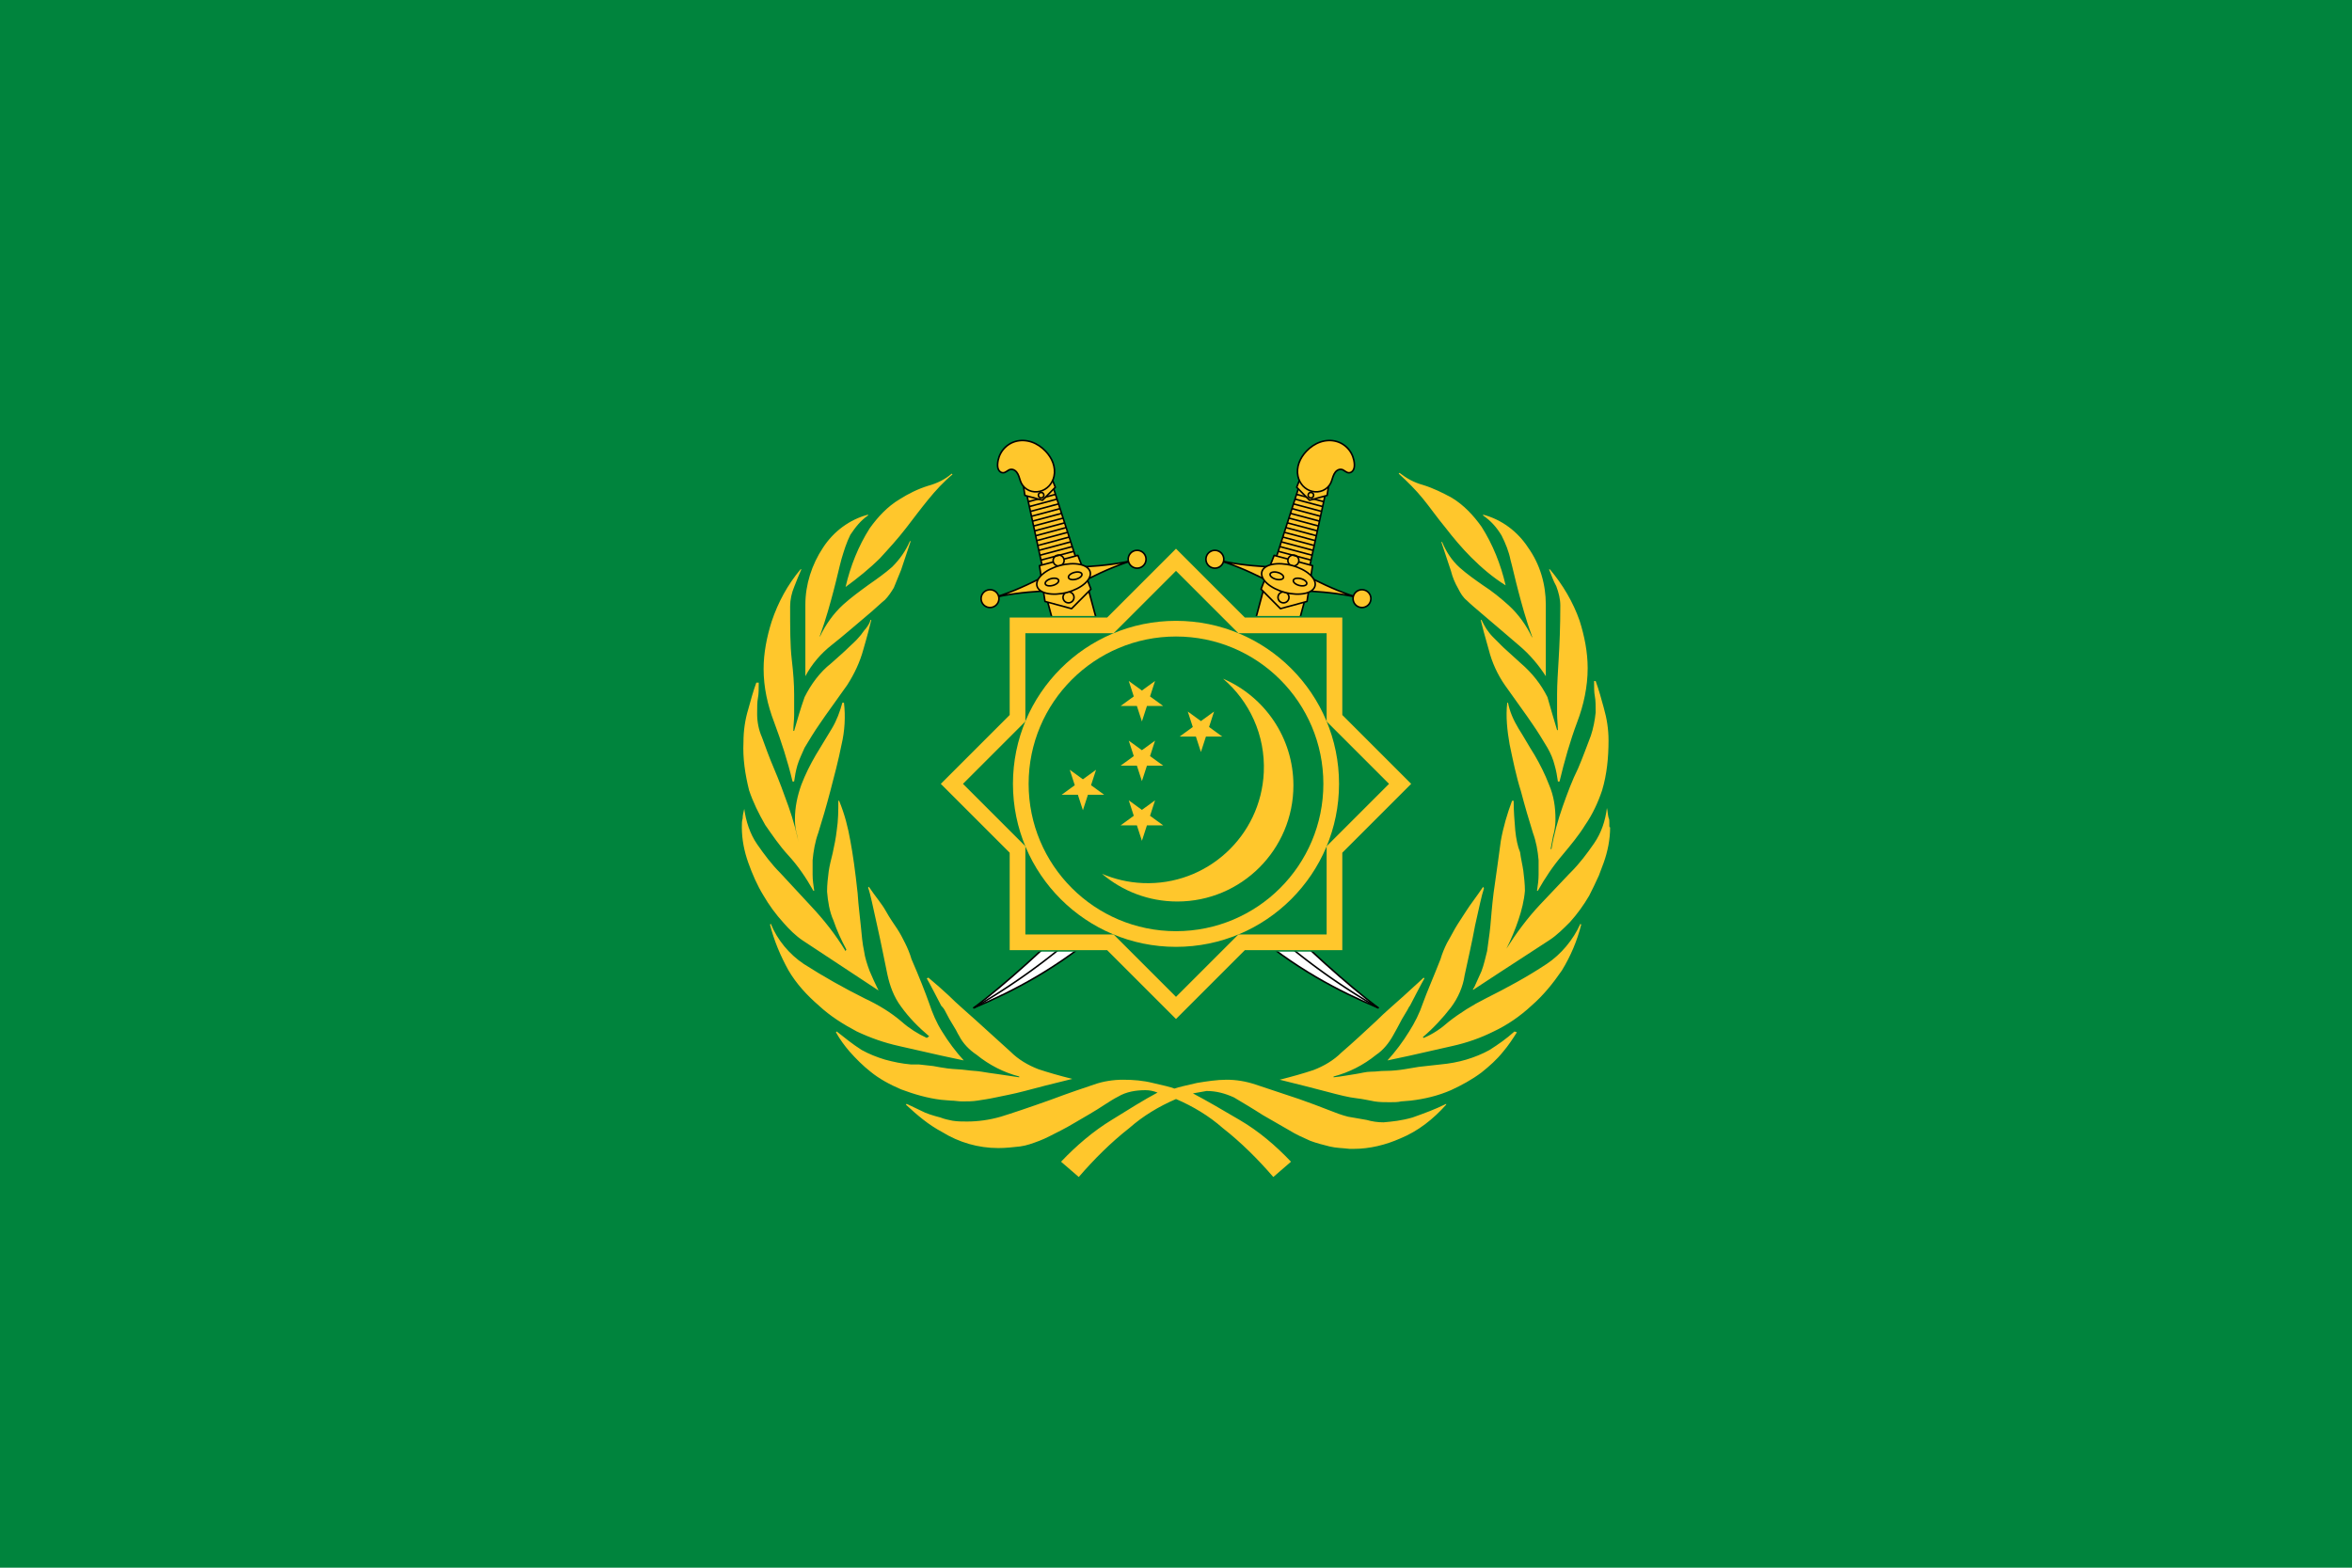 <?xml version="1.0" encoding="UTF-8" standalone="no"?>
<!-- Created with Inkscape (http://www.inkscape.org/) -->

<svg
   xmlns:dc="http://purl.org/dc/elements/1.1/"
   xmlns:cc="http://creativecommons.org/ns#"
   xmlns:rdf="http://www.w3.org/1999/02/22-rdf-syntax-ns#"
   xmlns:svg="http://www.w3.org/2000/svg"
   xmlns="http://www.w3.org/2000/svg"
   xmlns:sodipodi="http://sodipodi.sourceforge.net/DTD/sodipodi-0.dtd"
   xmlns:inkscape="http://www.inkscape.org/namespaces/inkscape"
   width="900"
   height="600"
   viewBox="0 0 238.125 158.75"
   version="1.1"
   id="svg12921"
   inkscape:version="0.92.3 (2405546, 2018-03-11)"
   sodipodi:docname="New army.svg">
  <defs
     id="defs12915">
    <inkscape:path-effect
       effect="skeletal"
       id="path-effect12261-3"
       is_visible="true"
       pattern="m 199.622,228.877 c 4.56,0 5.062,-0.392 6.238,-1.011 -1.18,-0.617 -1.678,-1.007 -6.238,-1.007 z"
       copytype="single_stretched"
       prop_scale="1"
       scale_y_rel="false"
       spacing="0"
       normal_offset="0"
       tang_offset="0"
       prop_units="false"
       vertical_pattern="false"
       fuse_tolerance="0" />
    <inkscape:path-effect
       effect="spiro"
       id="path-effect11593-20"
       is_visible="true" />
    <inkscape:path-effect
       effect="spiro"
       id="path-effect11593-5-07"
       is_visible="true" />
    <inkscape:path-effect
       effect="spiro"
       id="path-effect11593-1-7"
       is_visible="true" />
    <inkscape:path-effect
       effect="spiro"
       id="path-effect11593-2-1"
       is_visible="true" />
    <inkscape:path-effect
       effect="spiro"
       id="path-effect11593-29-79"
       is_visible="true" />
    <inkscape:path-effect
       effect="spiro"
       id="path-effect11593-8-1"
       is_visible="true" />
    <inkscape:path-effect
       effect="spiro"
       id="path-effect11593-57-1"
       is_visible="true" />
    <inkscape:path-effect
       effect="spiro"
       id="path-effect11593-86-6"
       is_visible="true" />
    <inkscape:path-effect
       effect="spiro"
       id="path-effect11593-9-3"
       is_visible="true" />
    <inkscape:path-effect
       effect="spiro"
       id="path-effect11593-0-98"
       is_visible="true" />
    <inkscape:path-effect
       effect="spiro"
       id="path-effect11593-13-9"
       is_visible="true" />
    <inkscape:path-effect
       effect="spiro"
       id="path-effect11593-90-95"
       is_visible="true" />
    <inkscape:path-effect
       effect="spiro"
       id="path-effect11593-23-4"
       is_visible="true" />
    <inkscape:path-effect
       effect="skeletal"
       id="path-effect12805"
       is_visible="true"
       pattern="m 199.622,228.877 c 4.56,0 5.062,-0.392 6.238,-1.011 -1.18,-0.617 -1.678,-1.007 -6.238,-1.007 z"
       copytype="single_stretched"
       prop_scale="1"
       scale_y_rel="false"
       spacing="0"
       normal_offset="0"
       tang_offset="0"
       prop_units="false"
       vertical_pattern="false"
       fuse_tolerance="0" />
    <inkscape:path-effect
       effect="spiro"
       id="path-effect12807"
       is_visible="true" />
    <inkscape:path-effect
       effect="spiro"
       id="path-effect12809"
       is_visible="true" />
    <inkscape:path-effect
       effect="spiro"
       id="path-effect12811"
       is_visible="true" />
    <inkscape:path-effect
       effect="spiro"
       id="path-effect12813"
       is_visible="true" />
    <inkscape:path-effect
       effect="spiro"
       id="path-effect12815"
       is_visible="true" />
    <inkscape:path-effect
       effect="spiro"
       id="path-effect12817"
       is_visible="true" />
    <inkscape:path-effect
       effect="spiro"
       id="path-effect12819"
       is_visible="true" />
    <inkscape:path-effect
       effect="spiro"
       id="path-effect12821"
       is_visible="true" />
    <inkscape:path-effect
       effect="spiro"
       id="path-effect12823"
       is_visible="true" />
    <inkscape:path-effect
       effect="spiro"
       id="path-effect12825"
       is_visible="true" />
    <inkscape:path-effect
       effect="spiro"
       id="path-effect12827"
       is_visible="true" />
    <inkscape:path-effect
       effect="spiro"
       id="path-effect12829"
       is_visible="true" />
    <inkscape:path-effect
       effect="spiro"
       id="path-effect12831"
       is_visible="true" />
  </defs>
  <sodipodi:namedview
     id="base"
     pagecolor="#ffffff"
     bordercolor="#666666"
     borderopacity="1.0"
     inkscape:pageopacity="0.0"
     inkscape:pageshadow="2"
     inkscape:zoom="0.3499999999999999"
     inkscape:cx="-87.14285714285734"
     inkscape:cy="559.9999999999998"
     inkscape:document-units="px"
     inkscape:current-layer="layer1"
     showgrid="false"
     units="px"
     inkscape:window-width="1366"
     inkscape:window-height="716"
     inkscape:window-x="-8"
     inkscape:window-y="-8"
     inkscape:window-maximized="1" />
  <g
     inkscape:label="Layer 1"
     inkscape:groupmode="layer"
     id="layer1"
     transform="translate(0,-138.25)">
    <g
       id="g13772"
       transform="translate(158.372,33.262)">
      <rect
         style="opacity:1;fill:#00843d;fill-opacity:1;stroke:none;stroke-width:1.587;stroke-linecap:round;stroke-linejoin:round;stroke-miterlimit:4;stroke-dasharray:none;stroke-opacity:1;paint-order:normal"
         id="rect9358"
         width="238.125"
         height="158.75"
         x="-158.372"
         y="104.988" />
      <g
         id="g12709"
         transform="matrix(-1.905,0.51,0.51,1.903,228.932,-389.161)"
         style="stroke:#000000;stroke-width:0.081;stroke-linejoin:round;stroke-miterlimit:4;stroke-dasharray:none;stroke-opacity:1">
        <path
           inkscape:original-d="m 209.5166917932478,235.907016565417 a 33.78162002563476,33.78162002563476 0 0 1 -9.8944074260411,23.8872125995936"
           inkscape:path-effect="#path-effect12261-3"
           id="path12645"
           d="m 208.508,235.907 c 0.004,8.586 -3.472,15.147 -4.664,17.335 -1.379,2.53 -3.058,5.064 -4.22,6.554 1.722,-1.345 3.608,-3.039 5.478,-5.791 1.542,-2.27 5.42,-8.759 5.424,-18.097 z"
           style="opacity:1;fill:#ffffff;fill-opacity:1;stroke:#000000;stroke-width:0.081;stroke-linecap:round;stroke-linejoin:round;stroke-miterlimit:4;stroke-dasharray:none;stroke-opacity:1;paint-order:normal"
           inkscape:connector-curvature="0" />
        <path
           sodipodi:open="true"
           d="m 209.517,235.907 a 33.782,33.782 0 0 1 -9.894,23.887"
           sodipodi:end="0.7853981633974483"
           sodipodi:start="0"
           sodipodi:ry="33.78162002563477"
           sodipodi:rx="33.78162002563477"
           sodipodi:cy="235.9070281982422"
           sodipodi:cx="175.7350769042969"
           sodipodi:type="arc"
           id="path12647"
           style="opacity:1;fill:none;fill-opacity:1;stroke:#000000;stroke-width:0.081;stroke-linecap:round;stroke-linejoin:round;stroke-miterlimit:4;stroke-dasharray:none;stroke-opacity:1;paint-order:normal" />
        <rect
           y="235.196"
           x="208.424"
           height="1.812"
           width="2.186"
           id="rect12649"
           style="opacity:1;fill:#ffc72c;fill-opacity:1;stroke:#000000;stroke-width:0.081;stroke-linecap:round;stroke-linejoin:round;stroke-miterlimit:4;stroke-dasharray:none;stroke-opacity:1;paint-order:normal" />
        <g
           style="fill:#ffc72c;fill-opacity:1;stroke:#000000;stroke-width:0.081;stroke-linejoin:round;stroke-miterlimit:4;stroke-dasharray:none;stroke-opacity:1"
           id="g12707"
           transform="translate(10.792,212.941)">
          <g
             style="fill:#ffc72c;fill-opacity:1;stroke:#000000;stroke-width:0.081;stroke-linejoin:round;stroke-miterlimit:4;stroke-dasharray:none;stroke-opacity:1"
             id="g12653"
             transform="translate(-0.019)">
            <path
               sodipodi:nodetypes="ccccc"
               inkscape:connector-curvature="0"
               id="path12651"
               d="m 197.853,20.516 0.194,-3.966 h 1.393 l 0.194,3.966 z"
               style="fill:#ffc72c;fill-opacity:1;stroke:#000000;stroke-width:0.081;stroke-linecap:butt;stroke-linejoin:round;stroke-miterlimit:4;stroke-dasharray:none;stroke-opacity:1" />
          </g>
          <path
             sodipodi:nodetypes="cccccc"
             inkscape:connector-curvature="0"
             id="path12655"
             d="m 199.745,20.404 0.2,1.851 -1.221,0.711 -1.221,-0.711 0.2,-1.851 z"
             style="fill:#ffc72c;fill-opacity:1;stroke:#000000;stroke-width:0.081;stroke-linecap:butt;stroke-linejoin:round;stroke-miterlimit:4;stroke-dasharray:none;stroke-opacity:1" />
          <circle
             style="opacity:1;fill:#ffc72c;fill-opacity:1;stroke:#000000;stroke-width:0.081;stroke-linecap:round;stroke-linejoin:round;stroke-miterlimit:4;stroke-dasharray:none;stroke-opacity:1;paint-order:normal"
             id="circle12657"
             cx="198.725"
             cy="20.404"
             r="0.282" />
          <circle
             r="0.282"
             cy="22.365"
             cx="198.725"
             id="circle12659"
             style="opacity:1;fill:#ffc72c;fill-opacity:1;stroke:#000000;stroke-width:0.081;stroke-linecap:round;stroke-linejoin:round;stroke-miterlimit:4;stroke-dasharray:none;stroke-opacity:1;paint-order:normal" />
          <path
             sodipodi:nodetypes="ccccc"
             inkscape:connector-curvature="0"
             id="path12661"
             d="m 198.725,22.003 c 0,0 -2.2,-0.634 -3.909,-0.618 1.709,0.015 3.909,-0.618 3.909,-0.618 0,0 2.2,0.634 3.909,0.618 -1.709,-0.015 -3.909,0.618 -3.909,0.618 z"
             style="opacity:1;fill:#ffc72c;fill-opacity:1;stroke:#000000;stroke-width:0.081;stroke-linecap:butt;stroke-linejoin:round;stroke-miterlimit:4;stroke-dasharray:none;stroke-opacity:1" />
          <circle
             style="opacity:1;fill:#ffc72c;fill-opacity:1;stroke:#000000;stroke-width:0.081;stroke-linecap:round;stroke-linejoin:round;stroke-miterlimit:4;stroke-dasharray:none;stroke-opacity:1;paint-order:normal"
             id="circle12663"
             cx="194.816"
             cy="21.384"
             r="0.459" />
          <circle
             r="0.459"
             cy="21.384"
             cx="202.634"
             id="circle12665"
             style="opacity:1;fill:#ffc72c;fill-opacity:1;stroke:#000000;stroke-width:0.081;stroke-linecap:round;stroke-linejoin:round;stroke-miterlimit:4;stroke-dasharray:none;stroke-opacity:1;paint-order:normal" />
          <ellipse
             style="opacity:1;fill:#ffc72c;fill-opacity:1;stroke:#000000;stroke-width:0.081;stroke-linecap:round;stroke-linejoin:round;stroke-miterlimit:4;stroke-dasharray:none;stroke-opacity:1;paint-order:normal"
             id="ellipse12667"
             cx="198.725"
             cy="21.384"
             rx="1.412"
             ry="0.715" />
          <g
             id="g12673"
             style="fill:#ffc72c;fill-opacity:1;stroke:#000000;stroke-width:0.081;stroke-linejoin:round;stroke-miterlimit:4;stroke-dasharray:none;stroke-opacity:1"
             transform="translate(-0.058)">
            <ellipse
               style="opacity:1;fill:#ffc72c;fill-opacity:1;stroke:#000000;stroke-width:0.081;stroke-linecap:round;stroke-linejoin:round;stroke-miterlimit:4;stroke-dasharray:none;stroke-opacity:1;paint-order:normal"
               id="ellipse12669"
               cx="198.165"
               cy="21.384"
               rx="0.356"
               ry="0.18" />
            <ellipse
               ry="0.18"
               rx="0.356"
               cy="21.384"
               cx="199.401"
               id="ellipse12671"
               style="opacity:1;fill:#ffc72c;fill-opacity:1;stroke:#000000;stroke-width:0.081;stroke-linecap:round;stroke-linejoin:round;stroke-miterlimit:4;stroke-dasharray:none;stroke-opacity:1;paint-order:normal" />
          </g>
          <path
             style="fill:#ffc72c;fill-opacity:1;stroke:#000000;stroke-width:0.081;stroke-linecap:butt;stroke-linejoin:round;stroke-miterlimit:4;stroke-dasharray:none;stroke-opacity:1"
             d="m 198.002,17.079 h 1.445"
             id="path12681"
             inkscape:connector-curvature="0"
             inkscape:path-effect="#path-effect11593-20"
             inkscape:original-d="m 198.0023590247022,17.0791171240659 c 0.4817436003532,-2.6458333401e-4 0.9633048690413,-2.6458333401e-4 1.4446838060644,0" />
          <path
             style="fill:#ffc72c;fill-opacity:1;stroke:#000000;stroke-width:0.081;stroke-linecap:butt;stroke-linejoin:round;stroke-miterlimit:4;stroke-dasharray:none;stroke-opacity:1"
             d="m 199.4,15.498 0.133,1.226 -0.808,0.471 -0.808,-0.471 0.133,-1.226 z"
             id="path12675"
             inkscape:connector-curvature="0"
             sodipodi:nodetypes="cccccc" />
          <path
             style="fill:#ffc72c;fill-opacity:1;stroke:#000000;stroke-width:0.081;stroke-linecap:butt;stroke-linejoin:round;stroke-miterlimit:4;stroke-dasharray:none;stroke-opacity:1"
             d="m 200.469,14.805 c -0.08,-0.246 -0.235,-0.467 -0.44,-0.625 -0.205,-0.158 -0.459,-0.251 -0.718,-0.261 -0.29,-0.011 -0.58,0.081 -0.821,0.242 -0.241,0.161 -0.435,0.389 -0.573,0.644 -0.112,0.208 -0.19,0.436 -0.21,0.671 -0.02,0.235 0.019,0.478 0.127,0.687 0.086,0.166 0.215,0.31 0.373,0.41 0.158,0.099 0.345,0.153 0.532,0.148 0.187,-0.005 0.372,-0.07 0.519,-0.186 0.146,-0.116 0.252,-0.284 0.289,-0.467 0.033,-0.162 0.013,-0.332 0.048,-0.494 0.017,-0.081 0.049,-0.16 0.103,-0.223 0.054,-0.063 0.132,-0.107 0.215,-0.11 0.067,-0.002 0.131,0.022 0.194,0.044 0.063,0.021 0.13,0.04 0.196,0.027 0.05,-0.01 0.095,-0.038 0.128,-0.076 0.033,-0.038 0.055,-0.085 0.066,-0.134 0.022,-0.098 0.002,-0.202 -0.029,-0.298 z"
             id="path12677"
             inkscape:connector-curvature="0" />
          <circle
             r="0.141"
             cy="16.929"
             cx="198.725"
             id="circle12679"
             style="opacity:1;fill:#ffc72c;fill-opacity:1;stroke:#000000;stroke-width:0.081;stroke-linecap:round;stroke-linejoin:round;stroke-miterlimit:4;stroke-dasharray:none;stroke-opacity:1;paint-order:normal" />
          <path
             style="fill:#ffc72c;fill-opacity:1;stroke:#000000;stroke-width:0.081;stroke-linecap:butt;stroke-linejoin:round;stroke-miterlimit:4;stroke-dasharray:none;stroke-opacity:1"
             d="m 197.99,17.335 h 1.47"
             id="path12683"
             inkscape:connector-curvature="0"
             inkscape:path-effect="#path-effect11593-5-07"
             inkscape:original-d="m 197.9898530457785,17.33488316681058 c 0.4900840763624,-2.64583334e-4 0.9799826643329,-2.64583334e-4 1.4696957639118,0" />
          <path
             style="fill:#ffc72c;fill-opacity:1;stroke:#000000;stroke-width:0.081;stroke-linecap:butt;stroke-linejoin:round;stroke-miterlimit:4;stroke-dasharray:none;stroke-opacity:1"
             d="m 197.977,17.591 h 1.495"
             id="path12685"
             inkscape:connector-curvature="0"
             inkscape:path-effect="#path-effect11593-1-7"
             inkscape:original-d="m 197.9773470668549,17.59064920955529 c 0.4984245523715,-2.64583334e-4 0.9966604596244,-2.64583334e-4 1.4947077217591,0" />
          <path
             style="fill:#ffc72c;fill-opacity:1;stroke:#000000;stroke-width:0.081;stroke-linecap:butt;stroke-linejoin:round;stroke-miterlimit:4;stroke-dasharray:none;stroke-opacity:1"
             d="m 197.965,17.846 h 1.52"
             id="path12687"
             inkscape:connector-curvature="0"
             inkscape:path-effect="#path-effect11593-2-1"
             inkscape:original-d="m 197.9648410879313,17.84641525229994 c 0.5067650283806,-2.64583334e-4 1.013338254916,-2.64583334e-4 1.5197196796063,0" />
          <path
             style="fill:#ffc72c;fill-opacity:1;stroke:#000000;stroke-width:0.081;stroke-linecap:butt;stroke-linejoin:round;stroke-miterlimit:4;stroke-dasharray:none;stroke-opacity:1"
             d="m 197.952,18.102 h 1.545"
             id="path12689"
             inkscape:connector-curvature="0"
             inkscape:path-effect="#path-effect11593-29-79"
             inkscape:original-d="m 197.9523351090077,18.1021812950446 c 0.5151055043896,-2.64583334e-4 1.0300160502074,-2.64583334e-4 1.5447316374535,0" />
          <path
             style="fill:#ffc72c;fill-opacity:1;stroke:#000000;stroke-width:0.081;stroke-linecap:butt;stroke-linejoin:round;stroke-miterlimit:4;stroke-dasharray:none;stroke-opacity:1"
             d="m 197.94,18.358 h 1.57"
             id="path12691"
             inkscape:connector-curvature="0"
             inkscape:path-effect="#path-effect11593-8-1"
             inkscape:original-d="m 197.939829130084,18.35794733778925 c 0.5234459803988,-2.64583334e-4 1.046693845499,-2.64583334e-4 1.5697435953008,0" />
          <path
             style="fill:#ffc72c;fill-opacity:1;stroke:#000000;stroke-width:0.081;stroke-linecap:butt;stroke-linejoin:round;stroke-miterlimit:4;stroke-dasharray:none;stroke-opacity:1"
             d="m 197.927,18.614 h 1.595"
             id="path12693"
             inkscape:connector-curvature="0"
             inkscape:path-effect="#path-effect11593-57-1"
             inkscape:original-d="m 197.9273231511604,18.6137133805339 c 0.5317864564078,-2.64583334e-4 1.0633716407905,-2.64583334e-4 1.594755553148,0" />
          <path
             style="fill:#ffc72c;fill-opacity:1;stroke:#000000;stroke-width:0.081;stroke-linecap:butt;stroke-linejoin:round;stroke-miterlimit:4;stroke-dasharray:none;stroke-opacity:1"
             d="m 197.915,18.869 h 1.62"
             id="path12695"
             inkscape:connector-curvature="0"
             inkscape:path-effect="#path-effect11593-86-6"
             inkscape:original-d="m 197.9148171722368,18.86947942327862 c 0.5401269324169,-2.64583334e-4 1.080049436082,-2.64583334e-4 1.6197675109953,0" />
          <path
             style="fill:#ffc72c;fill-opacity:1;stroke:#000000;stroke-width:0.081;stroke-linecap:butt;stroke-linejoin:round;stroke-miterlimit:4;stroke-dasharray:none;stroke-opacity:1"
             d="m 197.902,19.125 h 1.645"
             id="path12697"
             inkscape:connector-curvature="0"
             inkscape:path-effect="#path-effect11593-9-3"
             inkscape:original-d="m 197.9023111933132,19.12524546602327 c 0.548467408426,-2.64583334e-4 1.0967272313735,-2.64583334e-4 1.6447794688425,0" />
          <path
             style="fill:#ffc72c;fill-opacity:1;stroke:#000000;stroke-width:0.081;stroke-linecap:butt;stroke-linejoin:round;stroke-miterlimit:4;stroke-dasharray:none;stroke-opacity:1"
             d="m 197.89,19.381 h 1.67"
             id="path12699"
             inkscape:connector-curvature="0"
             inkscape:path-effect="#path-effect11593-0-98"
             inkscape:original-d="m 197.8898052143896,19.38101150876792 c 0.5568078844351,-2.64583334e-4 1.113405026665,-2.64583334e-4 1.6697914266897,0" />
          <path
             style="fill:#ffc72c;fill-opacity:1;stroke:#000000;stroke-width:0.081;stroke-linecap:butt;stroke-linejoin:round;stroke-miterlimit:4;stroke-dasharray:none;stroke-opacity:1"
             d="m 197.877,19.637 h 1.695"
             id="path12701"
             inkscape:connector-curvature="0"
             inkscape:path-effect="#path-effect11593-13-9"
             inkscape:original-d="m 197.8772992354659,19.63677755151257 c 0.5651483604443,-2.64583334e-4 1.1300828219566,-2.64583334e-4 1.6948033845371,0" />
          <path
             style="fill:#ffc72c;fill-opacity:1;stroke:#000000;stroke-width:0.081;stroke-linecap:butt;stroke-linejoin:round;stroke-miterlimit:4;stroke-dasharray:none;stroke-opacity:1"
             d="m 197.865,19.893 h 1.72"
             id="path12703"
             inkscape:connector-curvature="0"
             inkscape:path-effect="#path-effect11593-90-95"
             inkscape:original-d="m 197.8647932565422,19.89254359425722 c 0.5734888364534,-2.64583334e-4 1.1467606172482,-2.64583334e-4 1.7198153423843,0" />
          <path
             style="fill:#ffc72c;fill-opacity:1;stroke:#000000;stroke-width:0.081;stroke-linecap:butt;stroke-linejoin:round;stroke-miterlimit:4;stroke-dasharray:none;stroke-opacity:1"
             d="m 197.852,20.148 h 1.745"
             id="path12705"
             inkscape:connector-curvature="0"
             inkscape:path-effect="#path-effect11593-23-4"
             inkscape:original-d="m 197.8522872776186,20.14830963700189 c 0.5818293124624,-2.6458333401e-4 1.1634384125396,-2.6458333401e-4 1.7448273002316,0" />
        </g>
      </g>
      <g
         style="stroke:#000000;stroke-width:0.081;stroke-linejoin:round;stroke-miterlimit:4;stroke-dasharray:none;stroke-opacity:1"
         transform="matrix(1.905,0.51,-0.51,1.903,-307.551,-389.161)"
         id="g12643">
        <path
           inkscape:connector-curvature="0"
           style="opacity:1;fill:#ffffff;fill-opacity:1;stroke:#000000;stroke-width:0.081;stroke-linecap:round;stroke-linejoin:round;stroke-miterlimit:4;stroke-dasharray:none;stroke-opacity:1;paint-order:normal"
           d="m 208.508,235.907 c 0.004,8.586 -3.472,15.147 -4.664,17.335 -1.379,2.53 -3.058,5.064 -4.22,6.554 1.722,-1.345 3.608,-3.039 5.478,-5.791 1.542,-2.27 5.42,-8.759 5.424,-18.097 z"
           id="path12258-7"
           inkscape:path-effect="#path-effect12261-3"
           inkscape:original-d="m 209.5166917932478,235.907016565417 a 33.78162002563476,33.78162002563476 0 0 1 -9.8944074260411,23.8872125995936" />
        <path
           style="opacity:1;fill:none;fill-opacity:1;stroke:#000000;stroke-width:0.081;stroke-linecap:round;stroke-linejoin:round;stroke-miterlimit:4;stroke-dasharray:none;stroke-opacity:1;paint-order:normal"
           id="path11731-1"
           sodipodi:type="arc"
           sodipodi:cx="175.7350769042969"
           sodipodi:cy="235.9070281982422"
           sodipodi:rx="33.78162002563477"
           sodipodi:ry="33.78162002563477"
           sodipodi:start="0"
           sodipodi:end="0.7853981633974483"
           d="m 209.517,235.907 a 33.782,33.782 0 0 1 -9.894,23.887"
           sodipodi:open="true" />
        <rect
           style="opacity:1;fill:#ffc72c;fill-opacity:1;stroke:#000000;stroke-width:0.081;stroke-linecap:round;stroke-linejoin:round;stroke-miterlimit:4;stroke-dasharray:none;stroke-opacity:1;paint-order:normal"
           id="rect11919-78"
           width="2.186"
           height="1.812"
           x="208.424"
           y="235.196" />
        <g
           transform="translate(10.792,212.941)"
           id="g11729-1"
           style="fill:#ffc72c;fill-opacity:1;stroke:#000000;stroke-width:0.081;stroke-linejoin:round;stroke-miterlimit:4;stroke-dasharray:none;stroke-opacity:1">
          <g
             transform="translate(-0.019)"
             id="g11578-6"
             style="fill:#ffc72c;fill-opacity:1;stroke:#000000;stroke-width:0.081;stroke-linejoin:round;stroke-miterlimit:4;stroke-dasharray:none;stroke-opacity:1">
            <path
               style="fill:#ffc72c;fill-opacity:1;stroke:#000000;stroke-width:0.081;stroke-linecap:butt;stroke-linejoin:round;stroke-miterlimit:4;stroke-dasharray:none;stroke-opacity:1"
               d="m 197.853,20.516 0.194,-3.966 h 1.393 l 0.194,3.966 z"
               id="path11570-4"
               inkscape:connector-curvature="0"
               sodipodi:nodetypes="ccccc" />
          </g>
          <path
             style="fill:#ffc72c;fill-opacity:1;stroke:#000000;stroke-width:0.081;stroke-linecap:butt;stroke-linejoin:round;stroke-miterlimit:4;stroke-dasharray:none;stroke-opacity:1"
             d="m 199.745,20.404 0.2,1.851 -1.221,0.711 -1.221,-0.711 0.2,-1.851 z"
             id="path11568-89"
             inkscape:connector-curvature="0"
             sodipodi:nodetypes="cccccc" />
          <circle
             r="0.282"
             cy="20.404"
             cx="198.725"
             id="path11521-6-6"
             style="opacity:1;fill:#ffc72c;fill-opacity:1;stroke:#000000;stroke-width:0.081;stroke-linecap:round;stroke-linejoin:round;stroke-miterlimit:4;stroke-dasharray:none;stroke-opacity:1;paint-order:normal" />
          <circle
             style="opacity:1;fill:#ffc72c;fill-opacity:1;stroke:#000000;stroke-width:0.081;stroke-linecap:round;stroke-linejoin:round;stroke-miterlimit:4;stroke-dasharray:none;stroke-opacity:1;paint-order:normal"
             id="circle11558-0"
             cx="198.725"
             cy="22.365"
             r="0.282" />
          <path
             style="opacity:1;fill:#ffc72c;fill-opacity:1;stroke:#000000;stroke-width:0.081;stroke-linecap:butt;stroke-linejoin:round;stroke-miterlimit:4;stroke-dasharray:none;stroke-opacity:1"
             d="m 198.725,22.003 c 0,0 -2.2,-0.634 -3.909,-0.618 1.709,0.015 3.909,-0.618 3.909,-0.618 0,0 2.2,0.634 3.909,0.618 -1.709,-0.015 -3.909,0.618 -3.909,0.618 z"
             id="path11531-9"
             inkscape:connector-curvature="0"
             sodipodi:nodetypes="ccccc" />
          <circle
             r="0.459"
             cy="21.384"
             cx="194.816"
             id="path11521-63"
             style="opacity:1;fill:#ffc72c;fill-opacity:1;stroke:#000000;stroke-width:0.081;stroke-linecap:round;stroke-linejoin:round;stroke-miterlimit:4;stroke-dasharray:none;stroke-opacity:1;paint-order:normal" />
          <circle
             style="opacity:1;fill:#ffc72c;fill-opacity:1;stroke:#000000;stroke-width:0.081;stroke-linecap:round;stroke-linejoin:round;stroke-miterlimit:4;stroke-dasharray:none;stroke-opacity:1;paint-order:normal"
             id="circle11525-96"
             cx="202.634"
             cy="21.384"
             r="0.459" />
          <ellipse
             ry="0.715"
             rx="1.412"
             cy="21.384"
             cx="198.725"
             id="path11533-97"
             style="opacity:1;fill:#ffc72c;fill-opacity:1;stroke:#000000;stroke-width:0.081;stroke-linecap:round;stroke-linejoin:round;stroke-miterlimit:4;stroke-dasharray:none;stroke-opacity:1;paint-order:normal" />
          <g
             transform="translate(-0.058)"
             style="fill:#ffc72c;fill-opacity:1;stroke:#000000;stroke-width:0.081;stroke-linejoin:round;stroke-miterlimit:4;stroke-dasharray:none;stroke-opacity:1"
             id="g11541-28">
            <ellipse
               ry="0.18"
               rx="0.356"
               cy="21.384"
               cx="198.165"
               id="ellipse11535-3"
               style="opacity:1;fill:#ffc72c;fill-opacity:1;stroke:#000000;stroke-width:0.081;stroke-linecap:round;stroke-linejoin:round;stroke-miterlimit:4;stroke-dasharray:none;stroke-opacity:1;paint-order:normal" />
            <ellipse
               style="opacity:1;fill:#ffc72c;fill-opacity:1;stroke:#000000;stroke-width:0.081;stroke-linecap:round;stroke-linejoin:round;stroke-miterlimit:4;stroke-dasharray:none;stroke-opacity:1;paint-order:normal"
               id="ellipse11537-8"
               cx="199.401"
               cy="21.384"
               rx="0.356"
               ry="0.18" />
          </g>
          <path
             inkscape:original-d="m 198.0023590247022,17.0791171240659 c 0.4817436003532,-2.6458333401e-4 0.9633048690413,-2.6458333401e-4 1.4446838060644,0"
             inkscape:path-effect="#path-effect11593-20"
             inkscape:connector-curvature="0"
             id="path11591-49"
             d="m 198.002,17.079 h 1.445"
             style="fill:#ffc72c;fill-opacity:1;stroke:#000000;stroke-width:0.081;stroke-linecap:butt;stroke-linejoin:round;stroke-miterlimit:4;stroke-dasharray:none;stroke-opacity:1" />
          <path
             sodipodi:nodetypes="cccccc"
             inkscape:connector-curvature="0"
             id="path11585-6"
             d="m 199.4,15.498 0.133,1.226 -0.808,0.471 -0.808,-0.471 0.133,-1.226 z"
             style="fill:#ffc72c;fill-opacity:1;stroke:#000000;stroke-width:0.081;stroke-linecap:butt;stroke-linejoin:round;stroke-miterlimit:4;stroke-dasharray:none;stroke-opacity:1" />
          <path
             inkscape:connector-curvature="0"
             id="path11580-1"
             d="m 200.469,14.805 c -0.08,-0.246 -0.235,-0.467 -0.44,-0.625 -0.205,-0.158 -0.459,-0.251 -0.718,-0.261 -0.29,-0.011 -0.58,0.081 -0.821,0.242 -0.241,0.161 -0.435,0.389 -0.573,0.644 -0.112,0.208 -0.19,0.436 -0.21,0.671 -0.02,0.235 0.019,0.478 0.127,0.687 0.086,0.166 0.215,0.31 0.373,0.41 0.158,0.099 0.345,0.153 0.532,0.148 0.187,-0.005 0.372,-0.07 0.519,-0.186 0.146,-0.116 0.252,-0.284 0.289,-0.467 0.033,-0.162 0.013,-0.332 0.048,-0.494 0.017,-0.081 0.049,-0.16 0.103,-0.223 0.054,-0.063 0.132,-0.107 0.215,-0.11 0.067,-0.002 0.131,0.022 0.194,0.044 0.063,0.021 0.13,0.04 0.196,0.027 0.05,-0.01 0.095,-0.038 0.128,-0.076 0.033,-0.038 0.055,-0.085 0.066,-0.134 0.022,-0.098 0.002,-0.202 -0.029,-0.298 z"
             style="fill:#ffc72c;fill-opacity:1;stroke:#000000;stroke-width:0.081;stroke-linecap:butt;stroke-linejoin:round;stroke-miterlimit:4;stroke-dasharray:none;stroke-opacity:1" />
          <circle
             style="opacity:1;fill:#ffc72c;fill-opacity:1;stroke:#000000;stroke-width:0.081;stroke-linecap:round;stroke-linejoin:round;stroke-miterlimit:4;stroke-dasharray:none;stroke-opacity:1;paint-order:normal"
             id="circle11589-1"
             cx="198.725"
             cy="16.929"
             r="0.141" />
          <path
             inkscape:original-d="m 197.9898530457785,17.33488316681058 c 0.4900840763624,-2.64583334e-4 0.9799826643329,-2.64583334e-4 1.4696957639118,0"
             inkscape:path-effect="#path-effect11593-5-07"
             inkscape:connector-curvature="0"
             id="path11591-5-1"
             d="m 197.99,17.335 h 1.47"
             style="fill:#ffc72c;fill-opacity:1;stroke:#000000;stroke-width:0.081;stroke-linecap:butt;stroke-linejoin:round;stroke-miterlimit:4;stroke-dasharray:none;stroke-opacity:1" />
          <path
             inkscape:original-d="m 197.9773470668549,17.59064920955529 c 0.4984245523715,-2.64583334e-4 0.9966604596244,-2.64583334e-4 1.4947077217591,0"
             inkscape:path-effect="#path-effect11593-1-7"
             inkscape:connector-curvature="0"
             id="path11591-56-8"
             d="m 197.977,17.591 h 1.495"
             style="fill:#ffc72c;fill-opacity:1;stroke:#000000;stroke-width:0.081;stroke-linecap:butt;stroke-linejoin:round;stroke-miterlimit:4;stroke-dasharray:none;stroke-opacity:1" />
          <path
             inkscape:original-d="m 197.9648410879313,17.84641525229994 c 0.5067650283806,-2.64583334e-4 1.013338254916,-2.64583334e-4 1.5197196796063,0"
             inkscape:path-effect="#path-effect11593-2-1"
             inkscape:connector-curvature="0"
             id="path11591-1-3"
             d="m 197.965,17.846 h 1.52"
             style="fill:#ffc72c;fill-opacity:1;stroke:#000000;stroke-width:0.081;stroke-linecap:butt;stroke-linejoin:round;stroke-miterlimit:4;stroke-dasharray:none;stroke-opacity:1" />
          <path
             inkscape:original-d="m 197.9523351090077,18.1021812950446 c 0.5151055043896,-2.64583334e-4 1.0300160502074,-2.64583334e-4 1.5447316374535,0"
             inkscape:path-effect="#path-effect11593-29-79"
             inkscape:connector-curvature="0"
             id="path11591-14-8"
             d="m 197.952,18.102 h 1.545"
             style="fill:#ffc72c;fill-opacity:1;stroke:#000000;stroke-width:0.081;stroke-linecap:butt;stroke-linejoin:round;stroke-miterlimit:4;stroke-dasharray:none;stroke-opacity:1" />
          <path
             inkscape:original-d="m 197.939829130084,18.35794733778925 c 0.5234459803988,-2.64583334e-4 1.046693845499,-2.64583334e-4 1.5697435953008,0"
             inkscape:path-effect="#path-effect11593-8-1"
             inkscape:connector-curvature="0"
             id="path11591-0-8"
             d="m 197.94,18.358 h 1.57"
             style="fill:#ffc72c;fill-opacity:1;stroke:#000000;stroke-width:0.081;stroke-linecap:butt;stroke-linejoin:round;stroke-miterlimit:4;stroke-dasharray:none;stroke-opacity:1" />
          <path
             inkscape:original-d="m 197.9273231511604,18.6137133805339 c 0.5317864564078,-2.64583334e-4 1.0633716407905,-2.64583334e-4 1.594755553148,0"
             inkscape:path-effect="#path-effect11593-57-1"
             inkscape:connector-curvature="0"
             id="path11591-7-2"
             d="m 197.927,18.614 h 1.595"
             style="fill:#ffc72c;fill-opacity:1;stroke:#000000;stroke-width:0.081;stroke-linecap:butt;stroke-linejoin:round;stroke-miterlimit:4;stroke-dasharray:none;stroke-opacity:1" />
          <path
             inkscape:original-d="m 197.9148171722368,18.86947942327862 c 0.5401269324169,-2.64583334e-4 1.080049436082,-2.64583334e-4 1.6197675109953,0"
             inkscape:path-effect="#path-effect11593-86-6"
             inkscape:connector-curvature="0"
             id="path11591-3-0"
             d="m 197.915,18.869 h 1.62"
             style="fill:#ffc72c;fill-opacity:1;stroke:#000000;stroke-width:0.081;stroke-linecap:butt;stroke-linejoin:round;stroke-miterlimit:4;stroke-dasharray:none;stroke-opacity:1" />
          <path
             inkscape:original-d="m 197.9023111933132,19.12524546602327 c 0.548467408426,-2.64583334e-4 1.0967272313735,-2.64583334e-4 1.6447794688425,0"
             inkscape:path-effect="#path-effect11593-9-3"
             inkscape:connector-curvature="0"
             id="path11591-2-6"
             d="m 197.902,19.125 h 1.645"
             style="fill:#ffc72c;fill-opacity:1;stroke:#000000;stroke-width:0.081;stroke-linecap:butt;stroke-linejoin:round;stroke-miterlimit:4;stroke-dasharray:none;stroke-opacity:1" />
          <path
             inkscape:original-d="m 197.8898052143896,19.38101150876792 c 0.5568078844351,-2.64583334e-4 1.113405026665,-2.64583334e-4 1.6697914266897,0"
             inkscape:path-effect="#path-effect11593-0-98"
             inkscape:connector-curvature="0"
             id="path11591-4-7"
             d="m 197.89,19.381 h 1.67"
             style="fill:#ffc72c;fill-opacity:1;stroke:#000000;stroke-width:0.081;stroke-linecap:butt;stroke-linejoin:round;stroke-miterlimit:4;stroke-dasharray:none;stroke-opacity:1" />
          <path
             inkscape:original-d="m 197.8772992354659,19.63677755151257 c 0.5651483604443,-2.64583334e-4 1.1300828219566,-2.64583334e-4 1.6948033845371,0"
             inkscape:path-effect="#path-effect11593-13-9"
             inkscape:connector-curvature="0"
             id="path11591-51-47"
             d="m 197.877,19.637 h 1.695"
             style="fill:#ffc72c;fill-opacity:1;stroke:#000000;stroke-width:0.081;stroke-linecap:butt;stroke-linejoin:round;stroke-miterlimit:4;stroke-dasharray:none;stroke-opacity:1" />
          <path
             inkscape:original-d="m 197.8647932565422,19.89254359425722 c 0.5734888364534,-2.64583334e-4 1.1467606172482,-2.64583334e-4 1.7198153423843,0"
             inkscape:path-effect="#path-effect11593-90-95"
             inkscape:connector-curvature="0"
             id="path11591-8-3"
             d="m 197.865,19.893 h 1.72"
             style="fill:#ffc72c;fill-opacity:1;stroke:#000000;stroke-width:0.081;stroke-linecap:butt;stroke-linejoin:round;stroke-miterlimit:4;stroke-dasharray:none;stroke-opacity:1" />
          <path
             inkscape:original-d="m 197.8522872776186,20.14830963700189 c 0.5818293124624,-2.6458333401e-4 1.1634384125396,-2.6458333401e-4 1.7448273002316,0"
             inkscape:path-effect="#path-effect11593-23-4"
             inkscape:connector-curvature="0"
             id="path11591-12-0"
             d="m 197.852,20.148 h 1.745"
             style="fill:#ffc72c;fill-opacity:1;stroke:#000000;stroke-width:0.081;stroke-linecap:butt;stroke-linejoin:round;stroke-miterlimit:4;stroke-dasharray:none;stroke-opacity:1" />
        </g>
      </g>
      <path
         style="opacity:1;fill:none;fill-opacity:1;stroke:#00843d;stroke-width:0.317;stroke-linecap:round;stroke-linejoin:round;stroke-miterlimit:4;stroke-dasharray:none;stroke-opacity:1;paint-order:normal"
         d="m -39.31,160.551 -6.974,6.974 h -9.864 v 9.864 l -6.974,6.974 6.974,6.974 v 9.863 h 9.863 l 6.975,6.975 6.975,-6.975 h 9.863 v -9.863 l 6.974,-6.974 -6.974,-6.974 v -9.864 h -9.864 z"
         id="path12781"
         inkscape:connector-curvature="0" />
      <path
         id="path12256"
         d="m -39.31,160.551 -6.974,6.974 h -9.864 v 9.864 l -6.974,6.974 6.974,6.974 v 9.863 h 9.863 l 6.975,6.975 6.975,-6.975 h 9.863 v -9.863 l 6.974,-6.974 -6.974,-6.974 v -9.864 h -9.864 z"
         style="opacity:1;fill:#ffc72c;fill-opacity:1;stroke:none;stroke-width:0.026;stroke-linecap:round;stroke-linejoin:round;stroke-miterlimit:4;stroke-dasharray:none;stroke-opacity:1;paint-order:normal"
         inkscape:connector-curvature="0" />
      <path
         id="rect9503"
         d="m -39.31,162.796 6.317,6.317 h 8.934 v 8.934 l 6.317,6.317 -6.317,6.317 v 8.934 h -8.934 l -6.317,6.317 -6.317,-6.317 h -8.934 v -8.934 l -6.317,-6.317 6.317,-6.317 v -8.934 h 8.934 z"
         style="opacity:1;fill:#00843d;fill-opacity:1;stroke:none;stroke-width:0.026;stroke-linecap:round;stroke-linejoin:round;stroke-miterlimit:4;stroke-dasharray:none;stroke-opacity:1;paint-order:normal"
         inkscape:connector-curvature="0" />
      <circle
         r="16.507"
         cy="184.363"
         cx="-39.31"
         id="path9949"
         style="opacity:1;fill:#ffc72c;fill-opacity:1;stroke:none;stroke-width:6.879;stroke-linecap:round;stroke-linejoin:miter;stroke-miterlimit:4;stroke-dasharray:none;stroke-opacity:1;paint-order:normal" />
      <circle
         style="opacity:1;fill:#00843d;fill-opacity:1;stroke:none;stroke-width:6.879;stroke-linecap:round;stroke-linejoin:miter;stroke-miterlimit:4;stroke-dasharray:none;stroke-opacity:1;paint-order:normal"
         id="circle9979"
         cx="-39.31"
         cy="184.363"
         r="14.92" />
      <g
         style="stroke-width:2.239"
         transform="matrix(0.447,0,0,0.447,-181.585,13.533)"
         id="g10042">
        <circle
           style="opacity:1;fill:#00843d;fill-opacity:1;stroke:none;stroke-width:15.404;stroke-linecap:round;stroke-linejoin:miter;stroke-miterlimit:4;stroke-dasharray:none;stroke-opacity:1;paint-order:normal"
           id="path9791-3"
           cx="318.585"
           cy="382.526"
           r="26.299" />
        <path
           d="m 328.948,358.35 c 9.371,4.023 15.936,13.334 15.936,24.176 0,14.523 -11.777,26.299 -26.299,26.299 -6.501,0 -12.452,-2.362 -17.042,-6.272 2.84,1.218 5.943,1.954 9.212,2.096 14.509,0.633 26.789,-10.619 27.421,-25.128 0.368,-8.424 -3.271,-16.095 -9.228,-21.173 z"
           id="path4-3-6-6"
           inkscape:connector-curvature="0"
           style="fill:#ffc72c;fill-opacity:1;stroke-width:0.592" />
        <g
           id="g9818-5"
           transform="translate(-248.003,140.18)"
           style="fill:#ffc72c;fill-opacity:1;stroke-width:2.239">
          <path
             inkscape:transform-center-y="0.4840875018611054"
             d="m 558.571,241.373 -1.138,-3.503 -3.683,1.619814e-7 2.98,-2.165 -1.138,-3.503 2.98,2.165 2.98,-2.165 -1.138,3.503 2.98,2.165 -3.683,-1.619814e-7 z"
             inkscape:randomized="0"
             inkscape:rounded="0"
             inkscape:flatsided="false"
             sodipodi:arg2="2.199114857512855"
             sodipodi:arg1="1.570796326794897"
             sodipodi:r2="1.936378121376038"
             sodipodi:r1="5.069504261016846"
             sodipodi:cy="236.3039703369141"
             sodipodi:cx="558.5712890625"
             sodipodi:sides="5"
             id="path9801-4"
             style="opacity:1;fill:#ffc72c;fill-opacity:1;stroke:none;stroke-width:15.404;stroke-linecap:round;stroke-linejoin:miter;stroke-miterlimit:4;stroke-dasharray:none;stroke-opacity:1;paint-order:normal"
             sodipodi:type="star" />
          <path
             sodipodi:type="star"
             style="opacity:1;fill:#ffc72c;fill-opacity:1;stroke:none;stroke-width:15.404;stroke-linecap:round;stroke-linejoin:miter;stroke-miterlimit:4;stroke-dasharray:none;stroke-opacity:1;paint-order:normal"
             id="path9805-2"
             sodipodi:sides="5"
             sodipodi:cx="571.9357299804688"
             sodipodi:cy="229.7083435058594"
             sodipodi:r1="5.069504261016846"
             sodipodi:r2="1.936378121376038"
             sodipodi:arg1="1.570796326794897"
             sodipodi:arg2="2.199114857512855"
             inkscape:flatsided="false"
             inkscape:rounded="0"
             inkscape:randomized="0"
             d="m 571.936,234.778 -1.138,-3.503 -3.683,1.619814e-7 2.98,-2.165 -1.138,-3.503 2.98,2.165 2.98,-2.165 -1.138,3.503 2.98,2.165 -3.683,-1.619814e-7 z"
             inkscape:transform-center-y="0.4840875018611054" />
          <path
             inkscape:transform-center-y="0.4840875018611054"
             d="m 558.571,227.854 -1.138,-3.503 -3.683,1.619814e-7 2.98,-2.165 -1.138,-3.503 2.98,2.165 2.98,-2.165 -1.138,3.503 2.98,2.165 -3.683,-1.619814e-7 z"
             inkscape:randomized="0"
             inkscape:rounded="0"
             inkscape:flatsided="false"
             sodipodi:arg2="2.199114857512855"
             sodipodi:arg1="1.570796326794897"
             sodipodi:r2="1.936378121376038"
             sodipodi:r1="5.069504261016846"
             sodipodi:cy="222.7841186523438"
             sodipodi:cx="558.5712890625"
             sodipodi:sides="5"
             id="path9807-7"
             style="opacity:1;fill:#ffc72c;fill-opacity:1;stroke:none;stroke-width:15.404;stroke-linecap:round;stroke-linejoin:miter;stroke-miterlimit:4;stroke-dasharray:none;stroke-opacity:1;paint-order:normal"
             sodipodi:type="star" />
          <path
             sodipodi:type="star"
             style="opacity:1;fill:#ffc72c;fill-opacity:1;stroke:none;stroke-width:15.404;stroke-linecap:round;stroke-linejoin:miter;stroke-miterlimit:4;stroke-dasharray:none;stroke-opacity:1;paint-order:normal"
             id="path9809-4"
             sodipodi:sides="5"
             sodipodi:cx="558.5712890625"
             sodipodi:cy="249.8238372802734"
             sodipodi:r1="5.069504261016846"
             sodipodi:r2="1.936378121376038"
             sodipodi:arg1="1.570796326794897"
             sodipodi:arg2="2.199114857512855"
             inkscape:flatsided="false"
             inkscape:rounded="0"
             inkscape:randomized="0"
             d="m 558.571,254.893 -1.138,-3.503 -3.683,1.619814e-7 2.98,-2.165 -1.138,-3.503 2.98,2.165 2.98,-2.165 -1.138,3.503 2.98,2.165 -3.683,-1.619814e-7 z"
             inkscape:transform-center-y="0.4840875018611054" />
          <path
             inkscape:transform-center-y="0.4840875018611054"
             d="m 545.207,247.969 -1.138,-3.503 -3.683,1.619813e-7 2.98,-2.165 -1.138,-3.503 2.98,2.165 2.98,-2.165 -1.138,3.503 2.98,2.165 -3.683,-1.619813e-7 z"
             inkscape:randomized="0"
             inkscape:rounded="0"
             inkscape:flatsided="false"
             sodipodi:arg2="2.199114857512855"
             sodipodi:arg1="1.570796326794897"
             sodipodi:r2="1.936378121376038"
             sodipodi:r1="5.069504261016846"
             sodipodi:cy="242.8996124267578"
             sodipodi:cx="545.2068481445312"
             sodipodi:sides="5"
             id="path9811-9"
             style="opacity:1;fill:#ffc72c;fill-opacity:1;stroke:none;stroke-width:15.404;stroke-linecap:round;stroke-linejoin:miter;stroke-miterlimit:4;stroke-dasharray:none;stroke-opacity:1;paint-order:normal"
             sodipodi:type="star" />
        </g>
      </g>
      <path
         sodipodi:nodetypes="scccccccccccscccccscscsscccccccccccsccsccccccscccsscsscccccccssssccccscccsccccccsssccccccccccccccsccccccccsccccssssccccsccccccccsssccscccccccccccccccccscccccccccccccsccsscccscsccccccscscccsssscccsccccccccccssssccccccccssccccccccssccccccccccccscscccscccccccccscccccscccsccccccssccccccccccsccccsssscccccscccccccccccscsccccccccscsscccscccsccccccscssscsccccccccccccccccscscccccssccssccccscccccccccccsccccccccccccccs"
         id="path10338"
         d="m -74.147,170.288 c 1.14,-0.895 2.442,-2.035 3.988,-3.337 0.57,-0.488 0.977,-0.895 1.384,-1.221 0.326,-0.326 0.651,-0.814 0.895,-1.221 0.244,-0.57 0.488,-1.221 0.733,-1.791 l 0.977,-2.93 h -0.081 c -0.407,0.977 -1.058,1.872 -1.791,2.605 -0.733,0.651 -1.547,1.221 -2.361,1.791 -0.895,0.651 -1.791,1.302 -2.605,2.035 -0.977,0.895 -1.791,2.035 -2.361,3.256 v -0.081 c 0.651,-1.791 1.058,-3.337 1.384,-4.558 0.326,-1.221 0.57,-2.361 0.814,-3.256 0.244,-0.814 0.488,-1.628 0.895,-2.442 0.488,-0.733 1.058,-1.465 1.791,-1.954 v -0.081 c -1.872,0.488 -3.5,1.709 -4.558,3.337 -1.14,1.709 -1.791,3.744 -1.791,5.779 v 7.244 c 0.651,-1.221 1.547,-2.279 2.686,-3.174 z m 4.884,-8.791 c 0.895,-0.977 1.791,-1.954 2.605,-3.012 0.814,-1.058 1.547,-2.035 2.279,-2.93 0.733,-0.895 1.547,-1.791 2.442,-2.523 l -0.081,-0.081 c -0.651,0.57 -1.465,0.977 -2.361,1.221 -1.058,0.326 -2.035,0.814 -2.93,1.384 -1.221,0.733 -2.198,1.791 -3.012,2.93 -1.14,1.791 -1.954,3.826 -2.442,5.942 1.221,-0.895 2.442,-1.872 3.5,-2.93 z m -11.64,27.024 c 0.733,1.058 1.465,2.116 2.279,3.012 1.058,1.14 1.872,2.361 2.605,3.663 h 0.081 c -0.081,-0.57 -0.163,-1.058 -0.163,-1.628 v -1.465 c 0.081,-0.895 0.244,-1.872 0.57,-2.768 0.407,-1.302 0.814,-2.686 1.221,-4.233 0.407,-1.547 0.814,-3.093 1.14,-4.721 0.326,-1.384 0.407,-2.849 0.244,-4.233 h -0.163 c -0.244,0.895 -0.57,1.791 -1.058,2.605 l -1.628,2.686 c -0.57,0.977 -1.058,1.954 -1.465,3.012 -0.407,1.14 -0.651,2.279 -0.651,3.5 0,0.57 0.081,1.14 0.244,1.709 0.081,0.407 0.163,0.895 0.244,1.302 v 0 c -0.244,-1.465 -0.651,-2.93 -1.14,-4.314 -0.488,-1.384 -0.977,-2.686 -1.465,-3.826 -0.488,-1.14 -0.895,-2.279 -1.221,-3.174 -0.326,-0.733 -0.488,-1.547 -0.488,-2.361 0,-0.651 0,-1.221 0.081,-1.628 0.081,-0.407 0.081,-0.895 0.081,-1.547 h -0.244 c -0.326,0.895 -0.57,1.791 -0.814,2.686 -0.326,1.058 -0.488,2.198 -0.488,3.337 -0.081,1.628 0.163,3.256 0.57,4.884 0.407,1.221 0.977,2.361 1.628,3.5 z m 18.803,27.919 c 0.407,0 0.733,0.081 1.14,0.081 0.488,0 1.058,0 1.547,-0.081 0.488,-0.081 1.14,-0.163 1.872,-0.326 0.733,-0.163 1.709,-0.326 2.93,-0.651 1.221,-0.326 2.768,-0.733 4.802,-1.221 -1.302,-0.326 -2.442,-0.651 -3.419,-0.977 -1.058,-0.407 -2.035,-0.977 -2.849,-1.791 -1.14,-1.058 -2.361,-2.116 -3.5,-3.174 -0.895,-0.814 -1.872,-1.628 -2.768,-2.523 -0.244,-0.244 -1.628,-1.465 -2.035,-1.791 l -0.163,0.081 c 0.163,0.244 1.465,2.768 1.465,2.768 0,0 0.244,0.244 0.326,0.407 0.326,0.651 0.651,1.221 1.058,1.872 0.163,0.244 0.244,0.488 0.407,0.733 0.407,0.814 1.058,1.465 1.791,1.954 1.302,1.058 2.768,1.791 4.314,2.198 v 0.081 l -2.198,-0.326 c -0.651,-0.081 -1.14,-0.163 -1.628,-0.244 -0.488,-0.081 -0.977,-0.081 -1.547,-0.163 -0.57,-0.081 -1.221,-0.081 -1.872,-0.163 -0.651,-0.081 -0.977,-0.163 -1.465,-0.244 l -1.465,-0.163 h -0.814 c -0.895,-0.081 -1.709,-0.244 -2.605,-0.488 -0.814,-0.244 -1.628,-0.57 -2.361,-0.977 -0.895,-0.57 -1.709,-1.221 -2.523,-1.872 l -0.081,0.081 c 0.407,0.733 0.895,1.384 1.384,1.954 0.651,0.733 1.384,1.465 2.116,2.035 0.895,0.733 1.954,1.302 3.093,1.791 1.302,0.488 2.686,0.895 4.07,1.058 z m -16.035,-32.315 h 0.163 c 0.081,-0.57 0.163,-1.058 0.326,-1.628 0.163,-0.57 0.488,-1.221 0.733,-1.791 0.488,-0.814 0.977,-1.628 1.547,-2.442 0.651,-0.977 1.628,-2.279 2.768,-3.907 0.733,-1.14 1.302,-2.361 1.628,-3.581 0.407,-1.384 0.651,-2.361 0.814,-3.012 h -0.081 c -0.081,0.326 -0.244,0.57 -0.488,0.895 -0.244,0.244 -0.407,0.57 -0.651,0.814 -0.326,0.407 -0.733,0.733 -1.058,1.058 -0.407,0.407 -1.058,0.977 -1.791,1.628 -1.14,0.895 -2.035,2.116 -2.686,3.419 -0.407,1.14 -0.733,2.279 -1.058,3.419 h -0.081 c 0,-0.57 0.081,-1.058 0.081,-1.628 v -2.035 c 0,-1.058 -0.081,-2.198 -0.244,-3.581 -0.163,-1.384 -0.163,-3.174 -0.163,-5.372 0,-0.651 0.163,-1.384 0.407,-1.954 0.244,-0.651 0.488,-1.221 0.733,-1.791 h -0.081 c -1.302,1.547 -2.279,3.337 -2.93,5.291 -0.488,1.547 -0.814,3.174 -0.814,4.802 0,1.872 0.407,3.663 1.058,5.372 0.733,1.954 1.384,3.988 1.872,6.023 z m 10.744,26.78 4.314,0.977 2.279,0.488 c -0.814,-0.895 -1.547,-1.872 -2.198,-2.93 -0.57,-0.895 -0.977,-1.872 -1.302,-2.849 -0.407,-1.14 -0.977,-2.605 -1.791,-4.477 -0.163,-0.57 -0.407,-1.14 -0.651,-1.628 -0.244,-0.488 -0.488,-0.977 -0.814,-1.465 -0.326,-0.488 -0.733,-1.058 -1.14,-1.791 -0.407,-0.733 -1.058,-1.465 -1.709,-2.442 l -0.081,0.081 c 0.244,0.651 0.488,1.954 0.895,3.744 0.407,1.791 0.733,3.5 1.058,5.047 0.244,1.14 0.651,2.279 1.384,3.256 0.814,1.14 1.791,2.116 2.849,3.012 l -0.244,0.163 c -0.895,-0.407 -1.791,-0.977 -2.523,-1.628 -1.14,-0.977 -2.361,-1.709 -3.744,-2.361 -2.116,-1.058 -4.151,-2.198 -6.186,-3.5 -1.465,-0.977 -2.686,-2.442 -3.337,-4.07 l -0.081,0.081 c 0.407,1.628 1.058,3.174 1.872,4.64 0.814,1.384 1.872,2.523 3.093,3.581 1.14,1.058 2.442,1.872 3.826,2.605 1.384,0.651 2.768,1.14 4.233,1.465 z m -9.686,-10.663 7.651,5.047 c -0.326,-0.651 -0.651,-1.384 -0.895,-1.954 -0.244,-0.651 -0.488,-1.384 -0.57,-2.035 -0.163,-0.733 -0.244,-1.628 -0.326,-2.523 -0.081,-0.895 -0.244,-2.035 -0.326,-3.337 -0.244,-2.279 -0.488,-3.988 -0.733,-5.291 -0.244,-1.384 -0.57,-2.686 -1.14,-4.07 h -0.081 c 0,0.977 0,1.954 -0.163,3.012 -0.081,0.733 -0.244,1.547 -0.407,2.279 -0.163,0.651 -0.326,1.302 -0.407,1.872 -0.081,0.651 -0.163,1.302 -0.163,2.035 0.081,0.977 0.244,2.035 0.651,2.93 0.326,0.977 0.814,2.035 1.302,2.93 l -0.081,0.163 c -0.977,-1.628 -2.198,-3.174 -3.5,-4.558 l -3.093,-3.337 c -0.895,-0.895 -1.628,-1.872 -2.361,-2.93 -0.733,-1.058 -1.14,-2.361 -1.302,-3.581 -0.081,0.326 -0.163,0.651 -0.163,0.977 -0.081,0.244 -0.081,0.57 -0.081,0.895 0,1.221 0.244,2.442 0.651,3.581 0.407,1.14 0.895,2.279 1.547,3.337 0.57,0.977 1.221,1.872 2.035,2.768 0.57,0.651 1.221,1.302 1.954,1.791 z m 62.757,-44.768 c 0.733,0.895 1.465,1.954 2.279,2.93 0.814,1.058 1.709,2.116 2.605,3.012 1.058,1.058 2.198,2.035 3.5,2.849 -0.488,-2.116 -1.302,-4.151 -2.442,-5.942 -0.814,-1.14 -1.791,-2.198 -3.012,-2.93 -0.895,-0.488 -1.872,-0.977 -2.93,-1.302 -0.895,-0.244 -1.628,-0.651 -2.361,-1.221 l -0.081,0.081 c 0.895,0.814 1.709,1.628 2.442,2.523 z m 6.756,55.838 c -0.733,0.407 -1.547,0.733 -2.361,0.977 -0.814,0.244 -1.709,0.407 -2.605,0.488 l -0.733,0.081 -1.465,0.163 -1.465,0.244 c -0.488,0.081 -1.221,0.163 -1.872,0.163 -0.651,0 -0.895,0.081 -1.465,0.081 -0.57,0 -1.058,0.163 -1.628,0.244 -0.57,0.081 -1.384,0.244 -2.198,0.326 v -0.081 c 1.547,-0.407 3.012,-1.14 4.314,-2.198 0.733,-0.488 1.302,-1.221 1.709,-1.954 l 0.407,-0.733 c 0.326,-0.651 0.651,-1.221 1.058,-1.872 0.081,-0.163 0.163,-0.326 0.244,-0.407 0,0 1.302,-2.523 1.465,-2.768 l -0.081,-0.081 c -0.407,0.407 -1.791,1.628 -2.035,1.872 -0.895,0.814 -1.872,1.628 -2.768,2.523 -1.14,1.058 -2.361,2.198 -3.5,3.174 -0.814,0.814 -1.791,1.384 -2.849,1.791 -0.977,0.326 -2.116,0.651 -3.419,0.977 1.954,0.488 3.581,0.895 4.802,1.221 1.221,0.326 2.198,0.57 2.93,0.651 0.733,0.081 1.384,0.244 1.872,0.326 0.488,0.081 1.058,0.081 1.547,0.081 0.407,0 0.814,0 1.14,-0.081 l 0.977,-0.081 c 1.384,-0.163 2.768,-0.488 4.07,-1.058 1.058,-0.488 2.116,-1.058 3.093,-1.791 0.814,-0.651 1.547,-1.302 2.198,-2.116 0.488,-0.57 0.977,-1.302 1.384,-1.954 l -0.244,-0.081 c -0.814,0.733 -1.628,1.302 -2.523,1.872 z m 5.779,-8.709 c -1.954,1.302 -4.07,2.442 -6.186,3.5 -1.302,0.651 -2.605,1.465 -3.744,2.361 -0.733,0.651 -1.547,1.221 -2.523,1.628 l -0.081,-0.081 c 1.058,-0.895 2.035,-1.954 2.849,-3.012 0.733,-0.977 1.221,-2.116 1.384,-3.256 0.326,-1.547 0.733,-3.256 1.058,-5.047 0.407,-1.791 0.651,-3.012 0.895,-3.744 l -0.081,-0.163 c -0.651,0.977 -1.302,1.791 -1.709,2.442 -0.407,0.651 -0.814,1.221 -1.14,1.791 -0.326,0.57 -0.57,1.058 -0.814,1.465 -0.244,0.488 -0.488,1.058 -0.651,1.628 -0.733,1.872 -1.384,3.337 -1.791,4.477 -0.326,0.977 -0.814,1.954 -1.384,2.849 -0.651,1.058 -1.384,2.035 -2.198,2.93 l 2.279,-0.488 4.314,-0.977 c 1.465,-0.326 2.849,-0.814 4.151,-1.465 1.384,-0.651 2.686,-1.547 3.826,-2.605 1.221,-1.058 2.198,-2.279 3.093,-3.581 0.895,-1.465 1.547,-3.012 1.954,-4.64 l -0.081,-0.081 c -0.733,1.628 -1.954,3.093 -3.419,4.07 z m 3.174,-19.779 c -0.57,1.14 -1.058,2.442 -1.547,3.826 -0.488,1.384 -0.895,2.849 -1.14,4.314 h -0.081 c 0.081,-0.407 0.163,-0.895 0.244,-1.302 0.163,-0.57 0.244,-1.14 0.244,-1.709 0,-1.221 -0.163,-2.361 -0.651,-3.5 -0.407,-1.058 -0.895,-2.035 -1.465,-3.012 -0.57,-0.895 -1.058,-1.791 -1.628,-2.686 -0.488,-0.814 -0.895,-1.709 -1.058,-2.605 h -0.081 c -0.163,1.384 0,2.849 0.244,4.233 0.326,1.547 0.651,3.174 1.14,4.721 0.407,1.547 0.814,2.93 1.221,4.233 0.326,0.895 0.488,1.791 0.57,2.768 v 1.465 c 0,0.57 -0.081,1.058 -0.163,1.628 h 0.081 c 0.733,-1.302 1.547,-2.523 2.523,-3.663 0.814,-0.977 1.628,-1.954 2.279,-3.012 0.733,-1.058 1.302,-2.279 1.709,-3.5 0.488,-1.628 0.651,-3.337 0.651,-5.047 0,-1.14 -0.163,-2.198 -0.488,-3.337 -0.244,-0.895 -0.488,-1.791 -0.814,-2.686 H 3.017 c 0,0.651 0,1.14 0.081,1.547 0.081,0.407 0.081,0.977 0.081,1.628 -0.081,0.814 -0.244,1.628 -0.488,2.361 -0.407,1.058 -0.814,2.198 -1.302,3.337 z m -3.093,-7.244 c -0.651,-1.302 -1.547,-2.442 -2.686,-3.419 l -1.791,-1.628 -1.058,-1.058 c -0.244,-0.244 -0.488,-0.57 -0.651,-0.814 -0.163,-0.244 -0.326,-0.57 -0.488,-0.895 h -0.081 c 0.163,0.651 0.407,1.628 0.814,3.012 0.326,1.302 0.895,2.523 1.628,3.581 1.14,1.628 2.116,2.93 2.768,3.907 0.57,0.814 1.058,1.628 1.547,2.442 0.326,0.57 0.57,1.14 0.733,1.791 0.163,0.57 0.244,1.058 0.326,1.628 h 0.163 c 0.488,-2.035 1.058,-4.07 1.791,-6.023 0.651,-1.709 1.058,-3.581 1.058,-5.454 0,-1.628 -0.326,-3.256 -0.814,-4.802 -0.651,-1.872 -1.709,-3.663 -3.012,-5.209 H -1.541 c 0.244,0.57 0.407,1.14 0.733,1.709 0.244,0.651 0.407,1.302 0.407,1.954 0,2.198 -0.081,3.988 -0.163,5.372 -0.081,1.384 -0.163,2.605 -0.163,3.581 v 2.035 c 0,0.57 0.081,1.058 0.081,1.628 H -0.727 C -1.053,177.858 -1.378,176.718 -1.704,175.579 Z m -4.64,-16.361 c 0.407,0.814 0.733,1.628 0.895,2.442 0.244,0.895 0.488,2.035 0.814,3.256 0.326,1.221 0.733,2.768 1.384,4.558 v 0.081 c -0.57,-1.221 -1.384,-2.361 -2.361,-3.256 -0.814,-0.733 -1.709,-1.465 -2.605,-2.035 -0.814,-0.57 -1.628,-1.14 -2.361,-1.791 -0.814,-0.733 -1.384,-1.628 -1.791,-2.605 h -0.081 l 0.977,2.93 c 0.163,0.651 0.407,1.221 0.733,1.791 0.244,0.488 0.488,0.895 0.895,1.221 0.326,0.326 0.814,0.733 1.384,1.221 1.547,1.302 2.849,2.442 3.907,3.337 1.058,0.895 1.954,1.954 2.686,3.093 v -7.244 c 0,-2.035 -0.57,-4.07 -1.791,-5.779 -1.058,-1.628 -2.686,-2.849 -4.558,-3.337 v 0.081 c 0.814,0.57 1.384,1.221 1.872,2.035 z m -11.965,59.42 c -0.57,0 -1.14,-0.081 -1.709,-0.244 l -1.872,-0.326 v 0 c -0.651,-0.163 -1.302,-0.407 -2.116,-0.733 -0.814,-0.326 -1.709,-0.651 -2.849,-1.058 l -4.395,-1.465 c -0.977,-0.326 -1.954,-0.488 -2.93,-0.488 -0.977,0 -2.035,0.163 -3.012,0.326 -1.058,0.244 -1.791,0.407 -2.279,0.57 -0.407,-0.163 -1.14,-0.326 -2.198,-0.57 -0.977,-0.244 -1.954,-0.326 -3.012,-0.326 -0.977,0 -2.035,0.163 -2.93,0.488 -0.977,0.326 -2.442,0.814 -4.395,1.547 -2.279,0.814 -3.988,1.384 -5.047,1.709 -1.14,0.326 -2.279,0.488 -3.419,0.488 -0.488,0 -0.977,0 -1.465,-0.081 -0.407,-0.081 -0.814,-0.163 -1.221,-0.326 0,0 -0.977,-0.244 -1.547,-0.488 l -1.872,-0.895 -0.081,0.081 c 1.14,1.058 2.279,2.035 3.663,2.768 1.709,1.058 3.663,1.628 5.698,1.628 0.733,0 1.465,-0.081 2.198,-0.163 0.651,-0.081 1.302,-0.326 1.954,-0.57 0.651,-0.244 1.384,-0.651 2.198,-1.058 0.814,-0.407 1.709,-0.977 2.849,-1.628 1.14,-0.651 2.116,-1.384 2.93,-1.791 0.814,-0.488 1.791,-0.651 2.768,-0.651 0.407,0 0.814,0.081 1.221,0.244 -1.384,0.733 -2.93,1.709 -4.64,2.768 -1.872,1.14 -3.581,2.605 -5.128,4.233 l 1.791,1.547 c 1.547,-1.791 3.256,-3.5 5.128,-4.965 1.384,-1.221 3.012,-2.198 4.721,-2.93 1.709,0.733 3.337,1.709 4.721,2.93 1.872,1.465 3.581,3.174 5.128,4.965 l 1.791,-1.547 c -1.547,-1.628 -3.256,-3.093 -5.209,-4.233 -1.791,-1.058 -3.337,-1.954 -4.721,-2.686 0.407,-0.081 0.895,-0.163 1.384,-0.244 0.977,0 1.872,0.244 2.768,0.651 0.814,0.488 1.791,1.058 2.93,1.791 l 2.686,1.547 c 0.651,0.407 1.384,0.733 2.116,1.058 0.651,0.244 1.302,0.407 1.954,0.57 0.651,0.163 1.384,0.163 2.035,0.244 h 0.407 c 1.628,0 3.256,-0.407 4.721,-1.058 1.791,-0.733 3.337,-1.954 4.64,-3.419 v -0.081 c -1.14,0.57 -2.279,0.977 -3.419,1.384 -1.14,0.326 -2.035,0.407 -2.93,0.488 z M 4.563,188.602 v -0.326 c 0,-0.163 0,-0.326 -0.081,-0.488 -0.081,-0.326 -0.081,-0.651 -0.163,-0.977 -0.163,1.302 -0.57,2.523 -1.302,3.581 -0.733,1.058 -1.465,2.035 -2.361,2.93 l -0.163,0.163 -2.93,3.093 c -1.302,1.384 -2.442,2.93 -3.419,4.477 v 0 c 0.488,-0.977 0.895,-1.954 1.221,-2.93 0.326,-0.977 0.57,-1.954 0.651,-2.93 0,-0.651 -0.081,-1.384 -0.163,-2.035 -0.081,-0.57 -0.244,-1.221 -0.326,-1.872 -0.244,-0.57 -0.407,-1.384 -0.488,-2.198 -0.081,-0.977 -0.163,-1.954 -0.163,-3.012 h -0.081 v 0.081 -0.081 h -0.081 c -0.488,1.302 -0.895,2.686 -1.14,4.07 -0.163,1.221 -0.407,3.012 -0.733,5.291 -0.163,1.302 -0.244,2.442 -0.326,3.337 -0.081,0.895 -0.244,1.791 -0.326,2.523 -0.163,0.651 -0.326,1.384 -0.57,2.035 -0.244,0.57 -0.488,1.058 -0.733,1.628 -0.081,0.081 -0.081,0.163 -0.163,0.244 h 0.081 v 0 l 2.605,-1.709 5.128,-3.337 c 0.733,-0.488 1.384,-1.14 2.035,-1.791 0.733,-0.814 1.384,-1.709 1.954,-2.686 0.326,-0.651 0.651,-1.302 0.977,-2.035 0.163,-0.407 0.326,-0.895 0.488,-1.302 0.407,-1.14 0.651,-2.361 0.651,-3.581 v 0 c -0.081,0 -0.081,-0.081 -0.081,-0.163 z"
         class="st1"
         inkscape:connector-curvature="0"
         style="fill:#ffc72c;fill-opacity:1;stroke-width:0.265" />
    </g>
  </g>
</svg>
